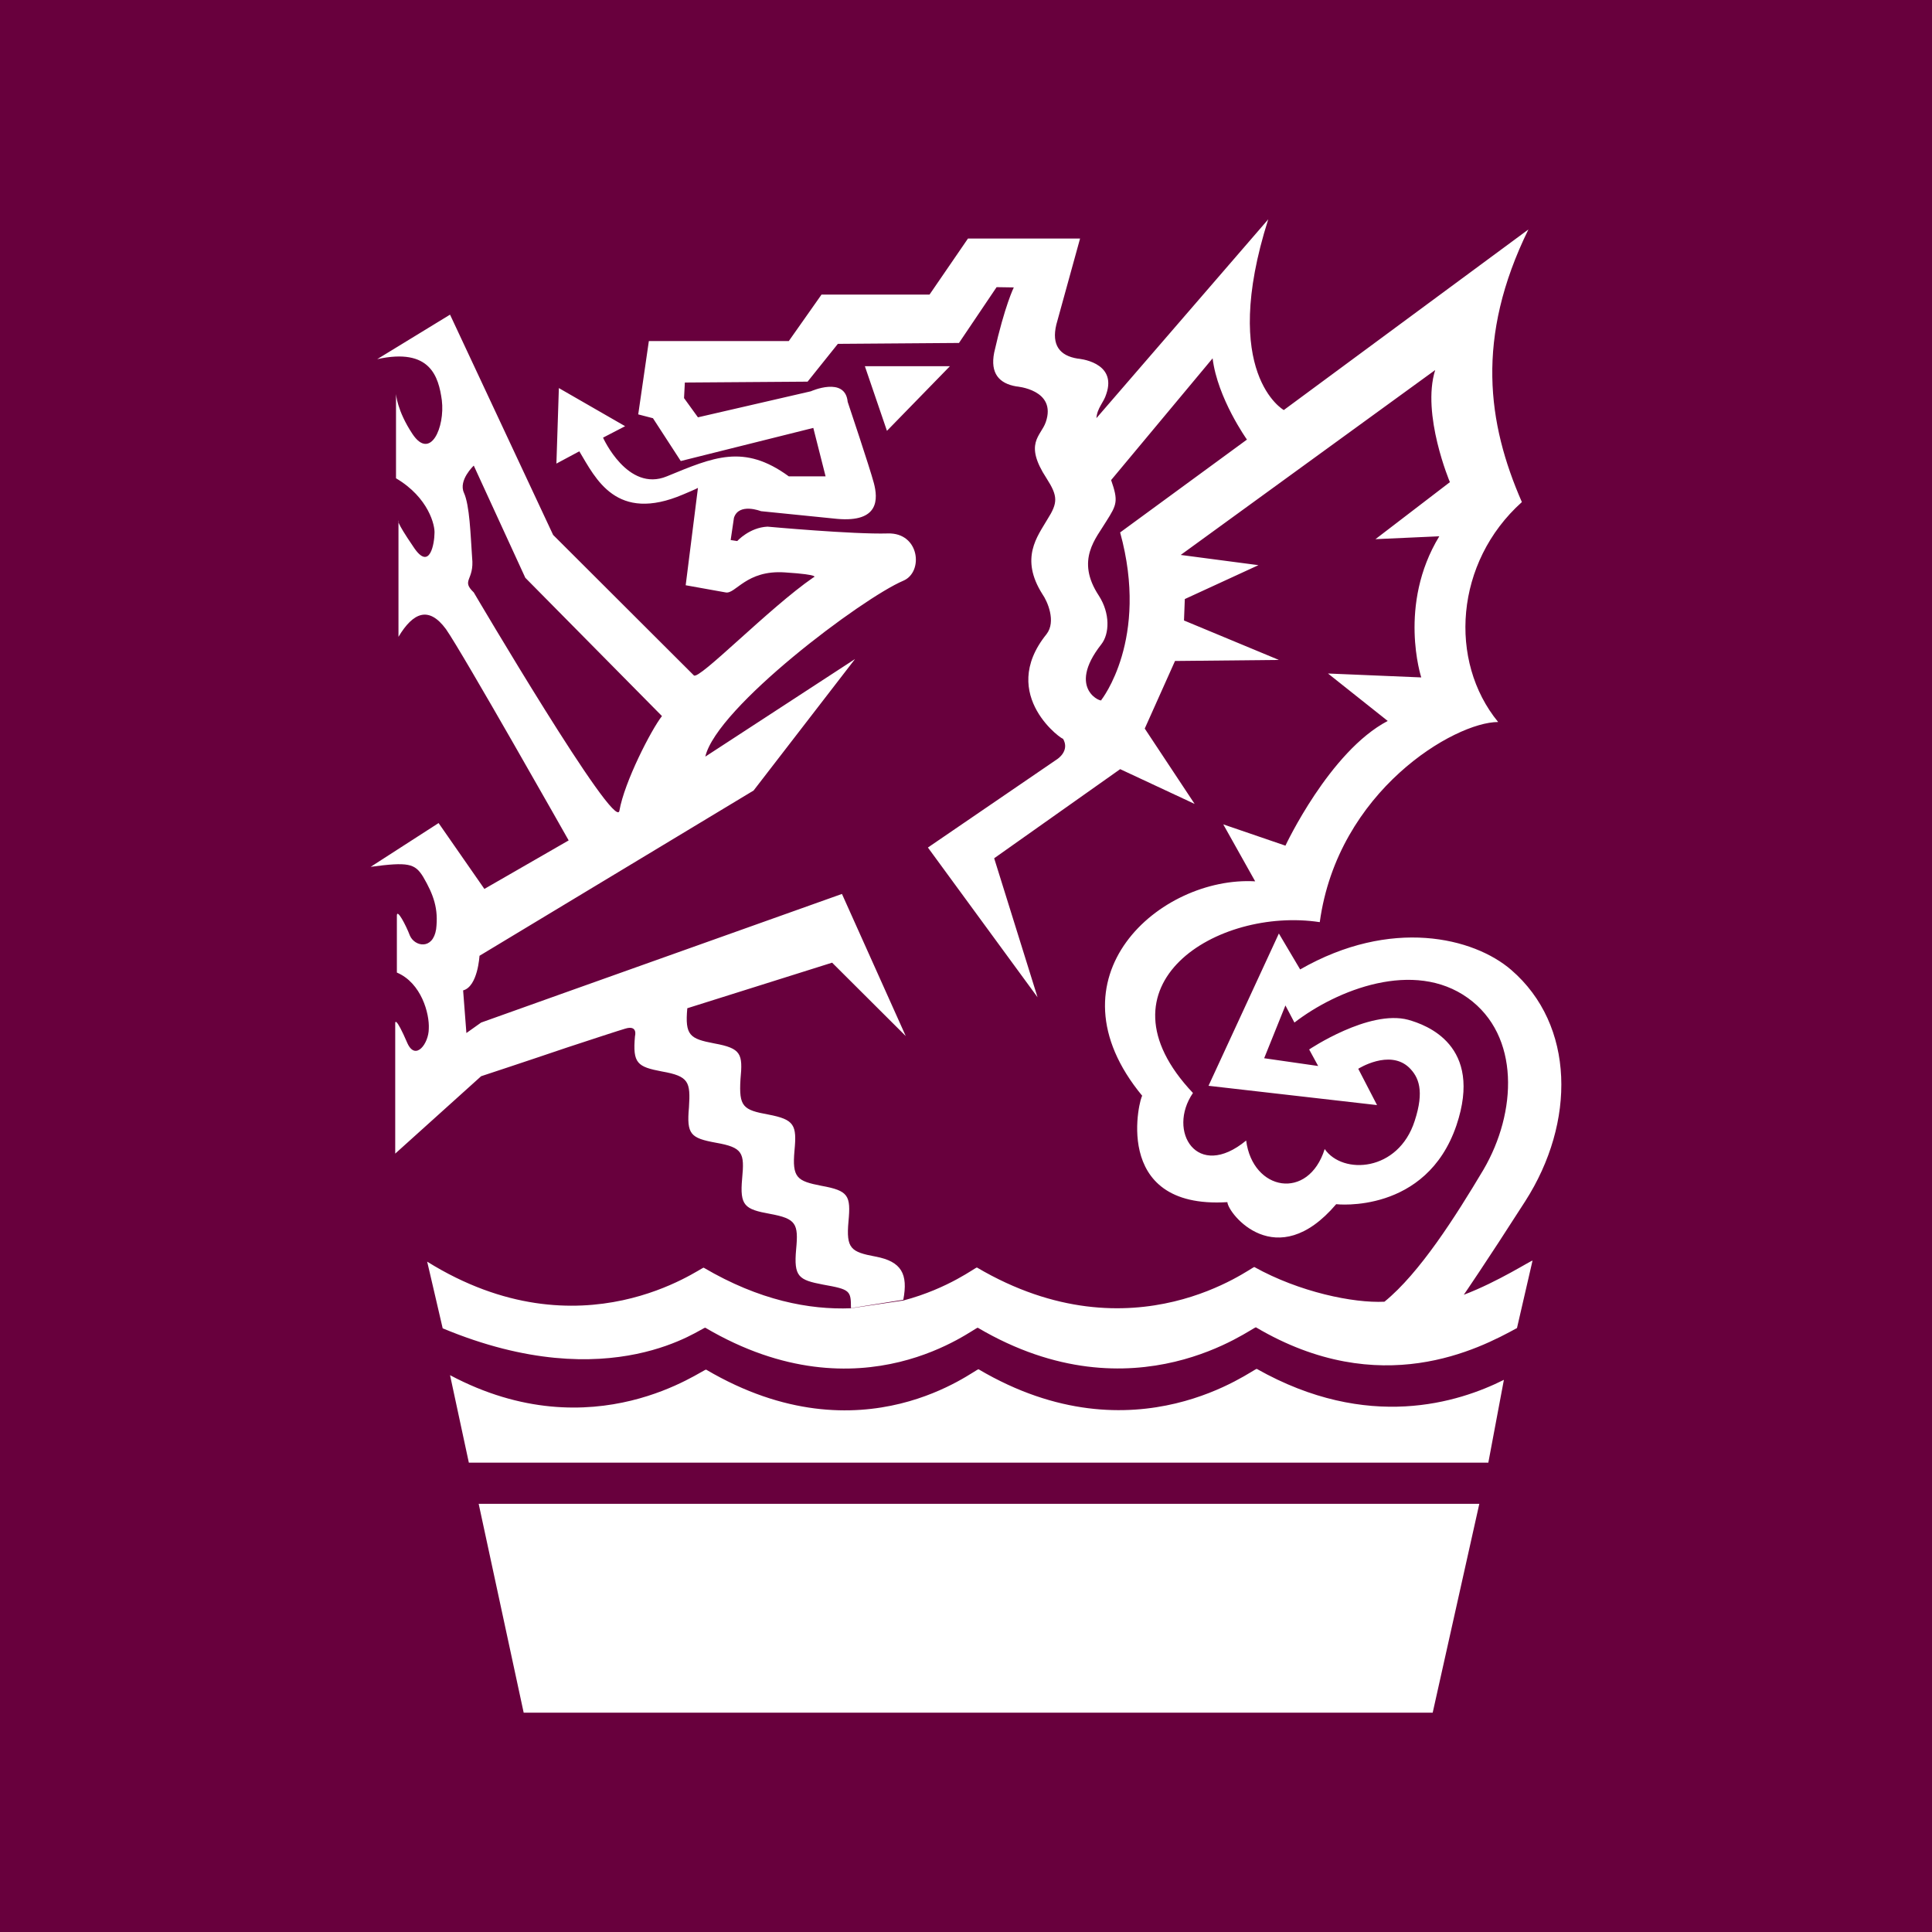 <svg xmlns="http://www.w3.org/2000/svg" width="2500" height="2500" viewBox="0 0 192.756 192.756"><g fill-rule="evenodd" clip-rule="evenodd"><path fill="#68003d" d="M0 0h192.756v192.756H0V0z"/><path d="M148.49 145.931H46.777l-1.876-8.729c14.368 7.641 25.306-.691 25.551-.553 15.672 9.23 26.937-.174 27.181-.035 15.676 9.258 27.512-.162 27.758-.039 11.1 6.269 20.16 3.339 24.652 1.092l-1.553 8.264zM88.491 42.984l-2.203-6.449h8.487l-6.284 6.449zM52.41 57.646l-5.142-11.192s-1.553 1.453-.981 2.71c.572 1.266.655 4.13.816 6.465.246 2.312-1.143 2.222.165 3.478 0 0 14.122 24.007 14.529 21.788.491-2.874 3.185-8.106 4.247-9.453L52.41 57.646zm58.447-9.749c.736 2.108.572 2.45-.488 4.123-.98 1.657-3.102 3.83-.736 7.412 1.145 1.779 1.062 3.813.246 4.85-3.592 4.57.246 5.885 0 5.551 0 0 4.816-6.041 1.877-16.711l12.652-9.265s-2.938-4.114-3.426-8.106l-10.125 12.146zm15.676-26.016c-4.898 15.404 1.551 19.03 1.551 19.03l24.406-18.017c-5.305 10.809-4.082 19.354-.652 27.198-6.693 6-7.346 15.879-2.367 21.943-4.326 0-16 6.85-17.797 19.967-10.203-1.543-22.857 6.246-12.652 17.045-2.611 3.805.408 8.784 5.307 4.744.652 5.044 6.203 6.039 7.836.849 1.797 2.595 7.348 2.277 8.979-2.809.982-3.004.41-4.382-.57-5.332-1.959-1.835-5.061.133-5.061.133l1.875 3.623-16.814-1.925 7.02-15.193 2.123 3.584c9.061-5.199 17.307-3.191 21.061.049 6.369 5.503 6.449 15.2 1.389 23.086-4 6.246-6.123 9.323-6.123 9.323 3.43-1.298 6.775-3.471 6.857-3.405l-1.551 6.726c-3.756 2.058-13.631 7.266-26.041-.071-.246-.132-12.082 9.271-27.754.039-.246-.129-11.51 9.232-27.184 0-.244-.155-9.305 7.11-26.204.059 0 0-1.55-6.686-1.55-6.653 15.427 9.601 27.427.465 27.592.604 5.551 3.265 10.53 4.211 14.693 4.049l5.225-.775c4.57-1.21 7.264-3.371 7.346-3.29 15.674 9.233 27.51-.172 27.674-.049 4.488 2.497 9.875 3.614 12.979 3.46 3.51-2.849 7.102-8.514 9.879-13.174 3.346-5.723 3.672-13.372-1.553-17.128-5.387-3.869-13.061-.824-17.307 2.45l-.898-1.708-2.121 5.267 5.387.775-.898-1.649s5.963-4.008 9.879-2.962c1.797.505 7.512 2.522 4.816 10.531-3.02 8.881-11.998 7.876-11.998 7.867-5.961 6.997-10.777.965-10.857-.204-11.838.735-8.654-10.751-8.49-10.603-9.797-11.854 1.795-21.943 11.264-21.404l-3.184-5.683 6.203 2.124s4.408-9.413 10.205-12.442l-5.959-4.734 9.305.391s-2.367-7.231 1.799-14.081l-6.369.287 7.428-5.689s-2.857-6.76-1.469-11.184l-25.387 18.447 7.754 1.02-7.346 3.381-.082 2.138 9.469 3.936-10.365.104-3.02 6.743 4.977 7.518-7.428-3.469-12.572 8.891 4.328 13.87-10.939-14.94 12.898-8.816s1.305-.826.572-2.057c.244.349-6.613-4.253-1.635-10.417.982-1.264.082-3.289-.406-3.982-2.287-3.6-.49-5.781.488-7.462 1.062-1.673 1.062-2.318-.082-4.105-2.285-3.494-.57-4.195-.08-5.592 1.143-3.272-2.939-3.576-2.939-3.576-1.715-.294-2.611-1.305-2.205-3.371 1.062-4.718 1.959-6.504 1.959-6.504l-1.717-.027-3.753 5.567-12.084.09-3.02 3.771-12.246.088-.081 1.553 1.388 1.918 11.264-2.597s3.43-1.534 3.675 1.054c0 0 2.203 6.562 2.612 8.105.407 1.543.572 3.95-3.675 3.568L75.919 51s-2.203-.872-2.693.662l-.327 2.219.653.1s1.224-1.355 3.021-1.437c0 0 8.571.782 11.999.678 3.184-.1 3.594 3.852 1.552 4.717-4.082 1.731-18.613 12.627-19.756 17.55l14.938-9.737-10.12 13.118-27.347 16.489s-.164 3.068-1.634 3.453l.327 4.253 1.469-1.044 8.001-2.857 28-9.976 6.365 14.18-7.347-7.323-14.448 4.547c-.246 2.712.245 3.045 2.693 3.51 2.696.491 2.857 1.037 2.612 3.585-.162 2.719.245 3.052 2.777 3.51 2.612.498 2.857 1.044 2.612 3.601-.245 2.71.246 3.036 2.694 3.511 2.693.488 2.938.962 2.693 3.559-.246 2.716.245 3.036 2.693 3.501 2.612.481 3.265 1.757 2.776 4.311l-5.222.83c0-1.756-.081-1.862-2.777-2.344-2.448-.465-2.939-.784-2.693-3.517.246-2.573 0-3.062-2.613-3.543-2.529-.458-3.02-.81-2.774-3.52.245-2.564.081-3.101-2.612-3.575-2.532-.466-2.939-.824-2.694-3.526.162-2.548 0-3.11-2.693-3.584-2.45-.466-2.938-.799-2.693-3.511 0 0 .326-1.166-.981-.759-.572.164-3.265 1.046-5.797 1.879-3.836 1.305-8.571 2.864-8.571 2.864l-8.571 7.722v-13.044s0-.791 1.225 2.048c.816 1.772 2.124 0 2.124-1.469.081-1.486-.735-4.563-3.184-5.6v-5.674c0-.759.897.923 1.305 2.001.491 1.092 2.286 1.428 2.612-.655.246-2.023-.245-3.427-1.305-5.239-.817-1.314-1.47-1.485-5.226-.981l6.776-4.367 4.569 6.572 8.409-4.841S46.124 65.078 44.49 62.763c-1.712-2.319-3.265-1.676-4.734.774V51.956s-.327-.058 1.469 2.571c1.715 2.645 2.122-.514 2.122-1.282.083-.775-.569-3.601-3.837-5.526v-8.425s.083 1.65 1.634 3.992c1.795 2.712 3.265-.652 2.938-3.355-.325-2.351-1.143-5.264-6.448-4.098l7.266-4.44 10.285 21.976 14.042 14.016c.507.503 7.509-6.733 11.917-9.769 0 0 .979-.262-2.857-.508-3.837-.254-4.896 2.18-5.877 2l-3.999-.717 1.224-9.714s-.081.072-1.469.652c-6.694 2.865-8.735-1.585-10.367-4.301l-2.286 1.224.245-7.534 6.611 3.804-2.203 1.143s2.448 5.484 6.366 3.86c4.653-1.909 7.673-3.281 12.165 0h3.672l-1.225-4.832-13.224 3.305-2.774-4.272-1.47-.382 1.06-7.314h13.961l3.265-4.637h10.776l3.836-5.593h11.184l-2.367 8.58c-.49 2.041.326 3.11 2.121 3.397 0 0 3.998.285 2.857 3.549-.244.826-.898 1.356-.98 2.393l17.144-19.838zm21.059 128.154l-4.652 20.84H52.248l-4.491-20.84h99.835z" fill="#fff"/></g></svg>